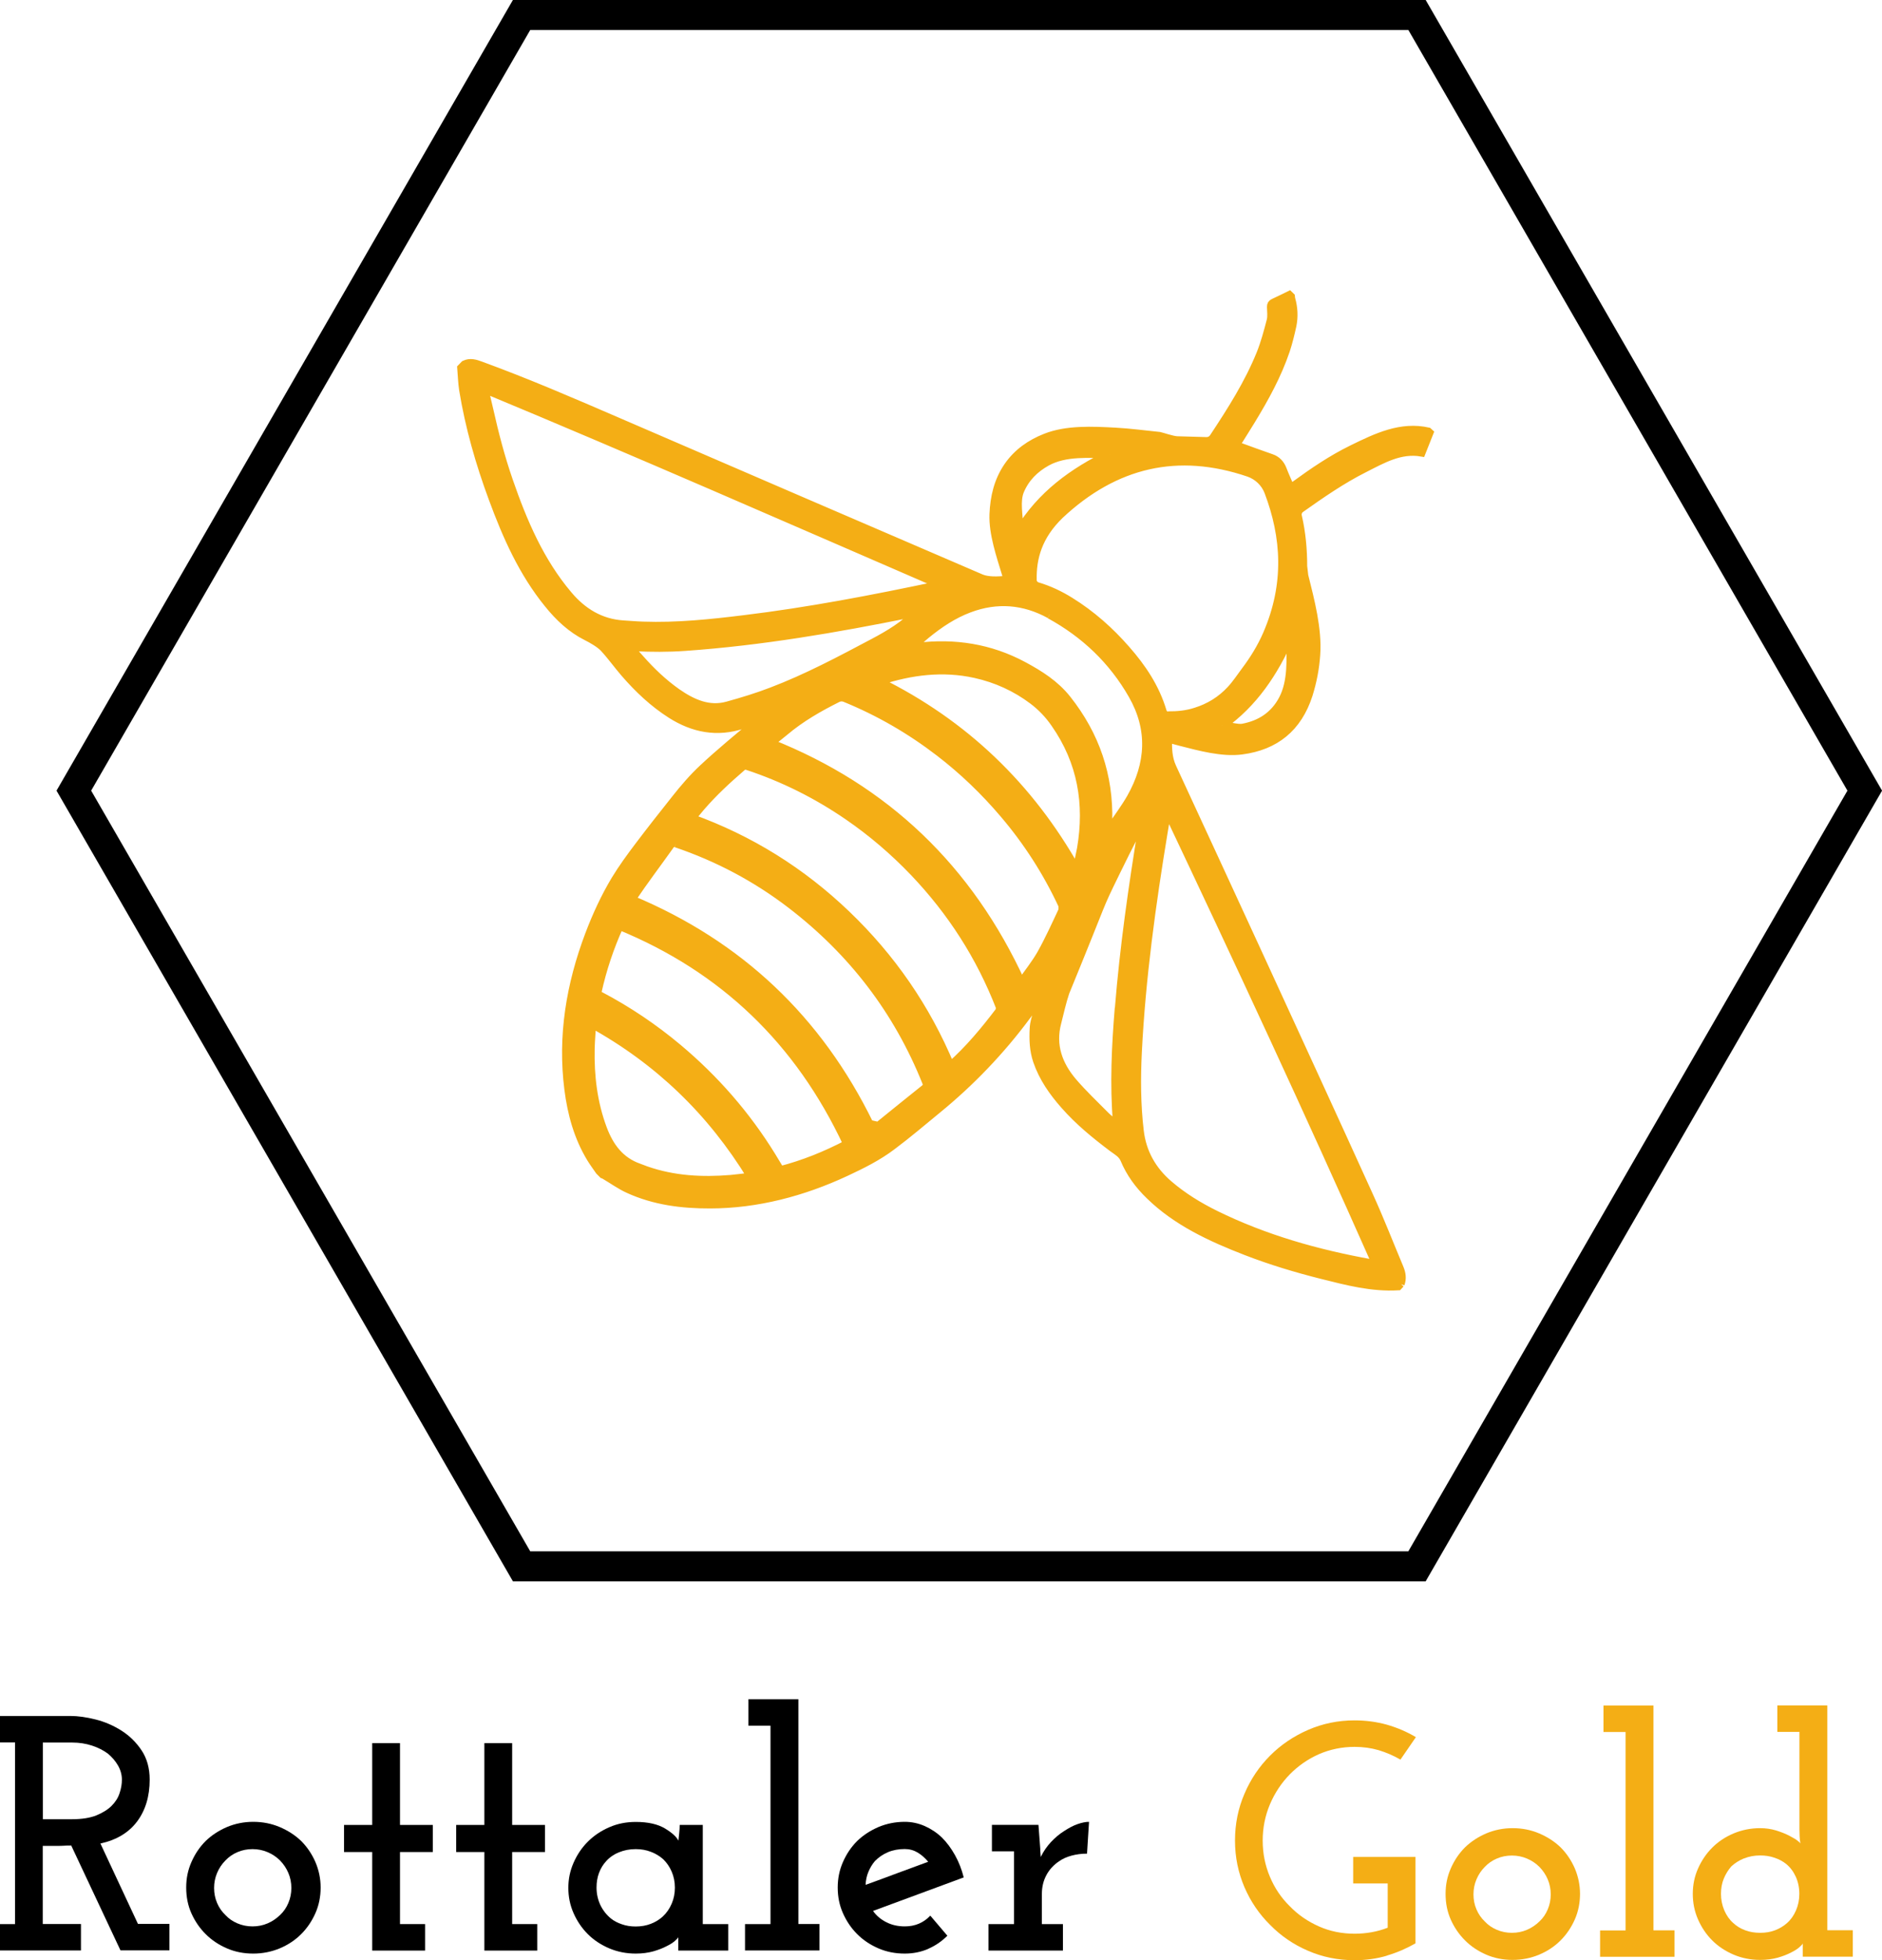 <svg xmlns="http://www.w3.org/2000/svg" id="Ebene_2" data-name="Ebene 2" viewBox="0 0 187.59 195.34"><defs><style>      .cls-1, .cls-2 {        fill: #f4ae15;      }      .cls-2 {        stroke: #f4ae15;        stroke-miterlimit: 4.86;        stroke-width: .83px;      }      .cls-3 {        fill: none;        stroke: #000;        stroke-miterlimit: 10;        stroke-width: 2.99px;      }    </style></defs><g id="Ebene_1-2" data-name="Ebene 1"><polygon class="cls-3" points="51.99 156.09 141.24 156.09 185.87 78.79 141.24 1.49 51.99 1.49 7.36 78.79 51.99 156.09"></polygon><path class="cls-2" d="M139.59,127.95c.2-.54.12-1.05-.09-1.56-1.02-2.43-1.97-4.88-3.06-7.27-3.62-7.98-7.29-15.94-10.95-23.91-2.88-6.25-5.76-12.5-8.65-18.74-.43-.93-.45-1.89-.43-2.89.44.12.85.23,1.27.34,1.88.48,4.16,1.11,6.1.85,3.34-.44,5.58-2.25,6.64-5.53.41-1.31.67-2.64.76-4.01.18-2.55-.58-5.41-1.19-7.86l-.11-.94c0-1.68-.15-3.34-.53-4.98-.07-.29.04-.59.29-.77,2.05-1.45,4.11-2.88,6.36-4.01,1.8-.91,3.57-1.95,5.69-1.59.27-.68.52-1.32.78-1.97-.03-.03-.06-.06-.1-.09-2.72-.62-5.15.55-7.6,1.75-2.02.99-3.87,2.25-5.68,3.57-.13.1-.28.19-.46.31-.28-.66-.57-1.28-.81-1.91-.2-.51-.58-.91-1.1-1.08-1.07-.37-2.13-.76-3.2-1.15-.12-.04-.22-.09-.36-.14.53-.85,1.04-1.65,1.54-2.47,1.36-2.23,2.62-4.51,3.46-7,.26-.79.46-1.61.64-2.43.19-.9.14-1.8-.11-2.68-.02-.08-.02-.15-.03-.23-.05-.05-.1-.09-.15-.14-.52.25-1.03.52-1.55.75-.2.09-.26.2-.26.41.01.45.08.94-.03,1.37-.29,1.11-.59,2.24-1.02,3.31-1.2,2.96-2.9,5.63-4.65,8.28-.22.34-.48.45-.84.43-.94-.03-1.87-.06-2.81-.08-.48-.01-1.63-.41-1.77-.43-1.48-.15-2.96-.35-4.44-.43-2.24-.12-4.82-.25-6.93.59-1.49.59-2.78,1.48-3.72,2.83-1,1.45-1.38,3.08-1.45,4.81-.07,1.91.69,4.12,1.24,5.93.06.19.11.38.17.61-.54.02-1.04.08-1.53.05-.38-.02-.79-.07-1.14-.22-12.1-5.2-24.2-10.42-36.31-15.65-4.49-1.94-8.96-3.87-13.56-5.55-.52-.19-1.04-.36-1.59-.1-.11.12-.22.23-.33.34.06.73.08,1.46.19,2.18.61,3.72,1.64,7.31,2.94,10.82,1.38,3.75,2.99,7.38,5.53,10.5,1.08,1.34,2.3,2.49,3.84,3.26.52.26,1.32.72,1.71,1.14.73.79,1.36,1.68,2.07,2.5,1.36,1.57,2.86,2.99,4.62,4.11,2.22,1.41,4.58,1.87,7.14,1.03.44-.15.92-.2,1.42-.31-.06.08-.09.1-.12.13-1.76,1.49-3.56,2.96-5.23,4.52-1.02.95-1.92,2-2.78,3.09-1.24,1.56-2.47,3.12-3.67,4.71-.81,1.07-1.61,2.17-2.31,3.32-1.04,1.73-1.89,3.58-2.61,5.48-1.88,4.98-2.74,10.1-2.06,15.41.31,2.43.95,4.75,2.22,6.85.27.44.58.86.87,1.28.11.12.23.23.34.34.05.02.11.03.15.06.8.47,1.57,1.03,2.41,1.41,2.57,1.17,5.31,1.52,8.12,1.51,4.68,0,9.29-1.23,13.53-3.21,1.61-.75,3.2-1.54,4.62-2.62,1.54-1.15,3-2.4,4.49-3.62,3.33-2.72,6.32-5.84,8.89-9.3.61-.81,1.21-1.62,1.88-2.51-.08.22-.12.34-.16.48-.32,1.08-.91,2.07-.98,3.25-.06,1.11-.02,2.19.34,3.25.58,1.68,1.57,3.09,2.73,4.4,1.42,1.62,3.07,2.96,4.78,4.25.44.33.94.58,1.18,1.14.58,1.39,1.45,2.57,2.52,3.6,2.68,2.62,6.09,4.2,9.63,5.57,2.46.95,4.98,1.71,7.53,2.35s4.98,1.28,7.6,1.13c.08-.09.16-.17.23-.25M87.62,67.93s.05-.06.08-.07c3.11-1.02,6.28-1.42,9.5-.71,2.12.47,4.05,1.35,5.76,2.64.85.64,1.59,1.42,2.19,2.29,2.69,3.84,3.37,8.04,2.62,12.47-.11.61-.26,1.21-.38,1.81-.02.09-.05.17-.09.33-4.68-8.34-11.22-14.58-19.67-18.76M101.79,97.93c-5.21-11.36-13.51-19.32-25.01-23.88.49-.4.97-.77,1.44-1.16,1.6-1.35,3.4-2.38,5.26-3.31.23-.12.51-.13.75-.03,3.38,1.38,6.51,3.19,9.41,5.42,2.36,1.81,4.49,3.86,6.42,6.13,2.36,2.77,4.32,5.82,5.86,9.14v.47c-.68,1.45-1.34,2.91-2.12,4.31-.57,1.01-1.31,1.92-1.99,2.9M58.99,102.02c6.65,3.68,11.9,8.73,15.89,15.25-.71.08-1.36.17-2.01.23-2.88.24-5.72.09-8.47-.87-.23-.08-.46-.18-.69-.26-1.89-.65-2.95-2.08-3.63-3.9-.96-2.57-1.28-5.25-1.22-7.98.02-.79.09-1.57.14-2.46M61.74,92.25c10.36,4.24,17.91,11.48,22.72,21.76-2.18,1.14-4.37,2.02-6.69,2.62-.29-.48-.57-.95-.86-1.42-2.53-4.1-5.66-7.68-9.33-10.76-2.41-2.02-5.01-3.77-7.79-5.23-.17-.08-.3-.15-.24-.4.5-2.25,1.22-4.41,2.2-6.58M67.38,84.03c4.16,1.41,8,3.44,11.49,6.12,6.07,4.66,10.61,10.54,13.48,17.73.08.21.02.45-.15.59-1.56,1.24-3.1,2.5-4.65,3.75l-.9-.21c-5.11-10.44-12.97-17.87-23.67-22.35l-.02-.06c1.23-1.83,2.56-3.58,3.84-5.38.16-.23.31-.29.58-.19M74.49,76.32c3.58,1.18,6.92,2.85,10.04,4.99,2.38,1.63,4.57,3.51,6.57,5.6,3.73,3.91,6.62,8.39,8.59,13.48l-.05.35c-1.48,1.95-3.04,3.84-4.91,5.49-2.42-5.8-5.89-10.81-10.37-15.1-4.47-4.28-9.59-7.48-15.44-9.59.33-.4.64-.77.94-1.13,1.25-1.45,2.65-2.74,4.09-3.98.17-.15.33-.17.54-.11M62.74,64.46c.21,0,.36.01.51.02,1.67.08,3.35.09,5.02-.03,7.57-.53,15.03-1.81,22.45-3.31.23-.05.45-.08.69-.12-1.27,1.28-2.75,2.18-4.3,3-3.34,1.77-6.67,3.55-10.2,4.89-1.43.55-2.9,1-4.39,1.41-1.85.52-3.5-.22-5.04-1.29-1.38-.97-2.6-2.14-3.71-3.4-.33-.37-.66-.74-1.04-1.16M93.58,58.29c-.08.03-.16.06-.24.08-6.36,1.34-12.74,2.57-19.19,3.35-3.34.41-6.69.76-10.06.64-.66-.02-1.32-.08-1.99-.12-2.26-.15-4.04-1.25-5.47-2.95-2.8-3.31-4.5-7.26-5.92-11.38-.8-2.31-1.42-4.68-1.95-7.06-.15-.68-.32-1.32-.5-2.1,15.26,6.34,30.29,12.94,45.35,19.46,0,.03-.01.06-.02.09M104.63,61.24c3.48,1.9,6.28,4.55,8.26,8.02,1.95,3.42,1.75,6.86-.17,10.25-.59,1.03-1.31,1.98-1.97,2.96-.08.12-.19.22-.34.39.02-.38.03-.68.04-.97.12-4.6-1.27-8.64-4.1-12.21-1.18-1.49-2.74-2.47-4.36-3.34-3.3-1.77-6.84-2.32-10.54-1.87-.17.02-.36.05-.57,0,.48-.42.96-.85,1.45-1.25,1.3-1.06,2.69-1.99,4.26-2.58,2.78-1.05,5.48-.82,8.04.58M110.61,45.26c-3.65,1.77-6.84,4.07-9.01,7.66,0-.17-.02-.33-.03-.5-.03-1.07-.33-2.5.09-3.51.54-1.29,1.48-2.22,2.67-2.88,1.85-1.03,4.24-.8,6.29-.78M121.8,72.31c3.15-2.22,5.18-5.29,6.74-8.78.05.09.08.11.08.14.04,1.97.19,4.26-.76,6.04-.86,1.61-2.23,2.49-3.97,2.82-.55.11-1.5-.23-2.09-.22M116.44,71.31c-.32,0-.49-.14-.58-.45-.7-2.34-2.02-4.31-3.6-6.11-1.64-1.88-3.49-3.52-5.61-4.83-1.01-.63-2.09-1.14-3.23-1.48-.28-.08-.5-.33-.5-.63-.05-2.2.54-4.4,2.71-6.5,5.5-5.16,11.78-6.61,18.84-4.21.9.31,1.63,1.01,1.97,1.9,1.71,4.51,2.02,9.2-.14,14.2-.56,1.29-1.3,2.5-2.15,3.63-.48.64-.92,1.32-1.46,1.9-.97,1.05-2.15,1.78-3.51,2.2-.89.29-1.81.38-2.74.37M111.53,100.45c-.31,3.8-.5,7.62-.18,11.43,0,.06,0,.13,0,.26-.41-.33-.8-.59-1.13-.92-1.12-1.13-2.27-2.22-3.3-3.42-1.43-1.69-2.15-3.63-1.55-5.9.26-1.01.48-2.04.81-3.02,4.16-10.14,3.11-8,4.99-11.86.65-1.35,1.33-2.68,2.01-4.01.18-.36.41-.68.62-1.01.04.02.07.03.11.05-.01.12-.02.24-.04.36-.98,6-1.84,12.01-2.33,18.07M137.16,125.92c-.2-.01-.36,0-.51-.02-5.38-.97-10.59-2.44-15.51-4.86-1.66-.82-3.23-1.78-4.65-3-1.63-1.4-2.65-3.17-2.9-5.35-.31-2.61-.32-5.23-.19-7.86.37-7.37,1.38-14.67,2.58-21.95.12-.71.24-1.42.36-2.13,7.1,14.99,14.09,29.99,20.82,45.18"></path><g><path d="M0,194.38v-2.64h1.5v-18.1H0v-2.64h7.01c.76,0,1.6.12,2.52.35.92.23,1.79.61,2.59,1.12.8.51,1.47,1.17,2,1.97.53.8.8,1.77.8,2.9,0,1.67-.42,3.06-1.25,4.17-.83,1.11-2.05,1.85-3.66,2.2l3.74,8.01h3.14v2.64h-4.88l-4.91-10.45c-.31,0-.55,0-.72.02-.17.01-.41.02-.72.02h-1.4v7.78h3.81v2.64H0ZM4.27,181.29h2.91c.98,0,1.79-.13,2.42-.38.63-.26,1.14-.57,1.52-.95.38-.38.65-.8.8-1.27.16-.47.23-.91.23-1.34,0-.49-.13-.96-.38-1.4s-.6-.85-1.02-1.2c-.45-.33-.97-.6-1.59-.8s-1.26-.3-1.95-.3h-2.94v7.65Z"></path><path d="M27.88,194.16c-.82.34-1.7.52-2.64.52s-1.81-.17-2.62-.52c-.81-.35-1.52-.82-2.12-1.42-.6-.6-1.07-1.29-1.42-2.07s-.52-1.64-.52-2.57.17-1.74.52-2.54.82-1.5,1.42-2.1c.6-.58,1.31-1.04,2.12-1.39.81-.34,1.69-.52,2.62-.52s1.81.17,2.64.52c.82.35,1.54.81,2.14,1.39.6.6,1.07,1.3,1.42,2.1.34.8.52,1.65.52,2.54s-.17,1.76-.52,2.55c-.35.79-.82,1.49-1.42,2.09-.6.6-1.31,1.07-2.14,1.42ZM23.67,191.67c.47.2.97.3,1.5.3s1.04-.1,1.5-.3c.47-.2.88-.48,1.24-.83.36-.33.63-.73.83-1.2.2-.47.3-.97.3-1.5s-.1-1.03-.3-1.5c-.2-.47-.48-.88-.83-1.24-.36-.36-.77-.63-1.24-.83-.47-.2-.97-.3-1.5-.3s-1.04.1-1.5.3c-.47.2-.87.48-1.2.83-.36.36-.63.77-.83,1.24-.2.47-.3.97-.3,1.5s.1,1.04.3,1.5c.2.47.48.87.83,1.2.33.36.73.63,1.2.83Z"></path><path d="M37.1,194.38v-9.82h-2.81v-2.7h2.81v-8.15h2.77v8.15h3.27v2.7h-3.27v7.18h2.5v2.64h-5.28Z"></path><path d="M48.28,194.38v-9.82h-2.81v-2.7h2.81v-8.15h2.77v8.15h3.27v2.7h-3.27v7.18h2.5v2.64h-5.28Z"></path><path d="M67.61,194.38v-1.34c-.02.07-.13.19-.33.37-.2.18-.48.36-.83.53-.38.2-.82.37-1.34.52-.51.14-1.09.22-1.74.22-.93,0-1.81-.17-2.64-.52-.82-.35-1.54-.82-2.14-1.42-.6-.6-1.07-1.3-1.42-2.09-.35-.79-.52-1.63-.52-2.52s.17-1.7.52-2.5.82-1.5,1.42-2.1c.6-.6,1.31-1.08,2.14-1.44.82-.36,1.7-.53,2.64-.53,1.22,0,2.19.22,2.91.65.71.43,1.16.84,1.34,1.22.02-.22.05-.47.08-.75.03-.28.05-.55.05-.82h2.3v9.88h2.54v2.64h-4.98ZM61.7,184.58c-.51.21-.94.51-1.27.88-.31.33-.55.72-.72,1.17-.17.45-.25.94-.25,1.47,0,.62.13,1.2.38,1.74.26.53.61.98,1.05,1.34.31.25.68.44,1.1.58.42.15.88.22,1.37.22.56,0,1.06-.09,1.52-.27.46-.18.85-.42,1.19-.73.38-.36.67-.78.88-1.27.21-.49.32-1.02.32-1.6s-.11-1.11-.32-1.6c-.21-.49-.5-.9-.85-1.24-.36-.31-.76-.56-1.22-.73-.46-.18-.96-.27-1.52-.27-.6,0-1.16.11-1.67.32Z"></path><path d="M74.26,194.38v-2.64h2.54v-19.77h-2.2v-2.64h4.98v22.4h2.1v2.64h-7.41Z"></path><path d="M92.52,194.21c-.71.31-1.49.47-2.34.47-.94,0-1.81-.17-2.62-.52-.81-.35-1.52-.82-2.12-1.42-.6-.6-1.07-1.3-1.42-2.09-.35-.79-.52-1.64-.52-2.55s.17-1.74.52-2.54.82-1.5,1.42-2.1c.6-.58,1.31-1.04,2.12-1.39.81-.34,1.69-.52,2.62-.52.69,0,1.35.14,1.99.42.63.28,1.21.66,1.72,1.15.49.49.92,1.07,1.3,1.75.38.68.67,1.42.87,2.22-1.51.56-3.02,1.11-4.52,1.67-1.5.56-3.01,1.11-4.52,1.67.33.47.77.84,1.32,1.12.54.28,1.16.42,1.85.42.51,0,.98-.09,1.4-.27.42-.18.8-.44,1.14-.8l1.7,2c-.56.56-1.19.99-1.9,1.3ZM88.5,184.58c-.5.21-.93.51-1.29.88-.27.31-.48.67-.65,1.07-.17.4-.26.83-.28,1.3,1.05-.38,2.09-.76,3.12-1.15,1.04-.39,2.08-.77,3.12-1.15-.31-.38-.66-.68-1.05-.92-.39-.23-.82-.35-1.29-.35-.62,0-1.19.11-1.69.32Z"></path><path d="M98.53,194.38v-2.64h2.54v-7.25h-2.2v-2.64h4.64l.13,1.74c.04.53.06.78.05.73-.01-.04,0,.2.05.73.27-.56.61-1.05,1.02-1.49.41-.43.84-.8,1.29-1.08.47-.31.92-.55,1.35-.7s.82-.23,1.15-.23l-.2,3.17c-.56,0-1.07.07-1.55.2-.48.13-.9.32-1.25.57-.53.36-.95.81-1.25,1.37-.3.56-.45,1.18-.45,1.87v3.01h2.1v2.64h-7.41Z"></path></g><g><path class="cls-1" d="M138.24,194.89c-1.01.3-2.09.45-3.22.45-1.65,0-3.19-.31-4.64-.94-1.45-.62-2.7-1.48-3.77-2.57-1.09-1.07-1.95-2.33-2.57-3.77-.62-1.45-.94-2.99-.94-4.64s.31-3.2.94-4.66c.62-1.46,1.48-2.73,2.57-3.82,1.07-1.07,2.33-1.92,3.77-2.55,1.45-.63,2.99-.95,4.64-.95,1.14,0,2.21.15,3.22.43,1.01.29,1.98.7,2.89,1.24l-1.54,2.24c-.69-.4-1.41-.71-2.17-.94-.76-.22-1.56-.33-2.4-.33-1.27,0-2.45.25-3.56.73-1.1.49-2.06,1.16-2.89,2-.85.87-1.51,1.87-1.99,3-.48,1.14-.72,2.34-.72,3.61s.24,2.47.72,3.61c.48,1.14,1.14,2.11,1.99,2.94.82.85,1.79,1.51,2.89,2,1.1.49,2.29.73,3.56.73.58,0,1.15-.05,1.7-.15.56-.1,1.09-.25,1.6-.45v-4.41h-3.44v-2.64h6.21v8.61c-.89.51-1.84.92-2.85,1.22Z"></path><path class="cls-1" d="M153.41,194.79c-.82.34-1.7.52-2.64.52s-1.81-.17-2.62-.52c-.81-.35-1.52-.82-2.12-1.42-.6-.6-1.07-1.29-1.42-2.07s-.52-1.64-.52-2.57.17-1.74.52-2.54.82-1.5,1.42-2.1c.6-.58,1.31-1.04,2.12-1.39.81-.34,1.69-.52,2.62-.52s1.81.17,2.64.52c.82.35,1.54.81,2.14,1.39.6.6,1.07,1.3,1.42,2.1.34.8.52,1.65.52,2.54s-.17,1.76-.52,2.55c-.35.79-.82,1.49-1.42,2.09-.6.6-1.31,1.07-2.14,1.42ZM149.2,192.31c.47.2.97.3,1.5.3s1.04-.1,1.5-.3c.47-.2.88-.48,1.24-.83.36-.33.63-.73.83-1.2.2-.47.3-.97.3-1.5s-.1-1.03-.3-1.5c-.2-.47-.48-.88-.83-1.24-.36-.36-.77-.63-1.24-.83-.47-.2-.97-.3-1.5-.3s-1.04.1-1.5.3c-.47.2-.87.48-1.2.83-.36.36-.63.77-.83,1.24-.2.47-.3.97-.3,1.5s.1,1.04.3,1.5c.2.47.48.87.83,1.2.33.36.73.63,1.2.83Z"></path><path class="cls-1" d="M159.49,195.01v-2.64h2.54v-19.77h-2.2v-2.64h4.98v22.4h2.1v2.64h-7.41Z"></path><path class="cls-1" d="M179.69,195.01v-1.34c-.02.07-.13.19-.33.37-.2.18-.48.36-.83.53-.38.2-.82.37-1.34.52-.51.14-1.09.22-1.74.22-.93,0-1.81-.17-2.64-.52-.82-.35-1.54-.82-2.14-1.42-.6-.6-1.07-1.3-1.42-2.1s-.52-1.65-.52-2.54.17-1.73.52-2.52c.35-.79.82-1.49,1.42-2.09.6-.6,1.31-1.07,2.14-1.42.82-.34,1.7-.52,2.64-.52.56,0,1.09.08,1.59.23.5.16.94.33,1.32.53.38.2.65.36.8.48.16.12.26.22.3.28-.04-.18-.07-.41-.08-.68s-.02-.5-.02-.65v-9.78h-2.2v-2.64h4.98v22.4h2.54v2.64h-4.98ZM173.84,185.19c-.49.2-.91.47-1.27.8-.31.36-.56.76-.75,1.22-.19.46-.28.96-.28,1.52s.11,1.12.33,1.64c.22.51.52.94.9,1.27.33.31.73.55,1.19.72.46.17.95.25,1.49.25s1.02-.08,1.47-.25.85-.41,1.2-.72c.38-.33.68-.76.9-1.27.22-.51.33-1.06.33-1.64,0-.62-.12-1.19-.35-1.7s-.55-.94-.95-1.27c-.33-.27-.72-.48-1.17-.63-.45-.16-.92-.23-1.44-.23-.58,0-1.11.1-1.6.3Z"></path></g></g></svg>